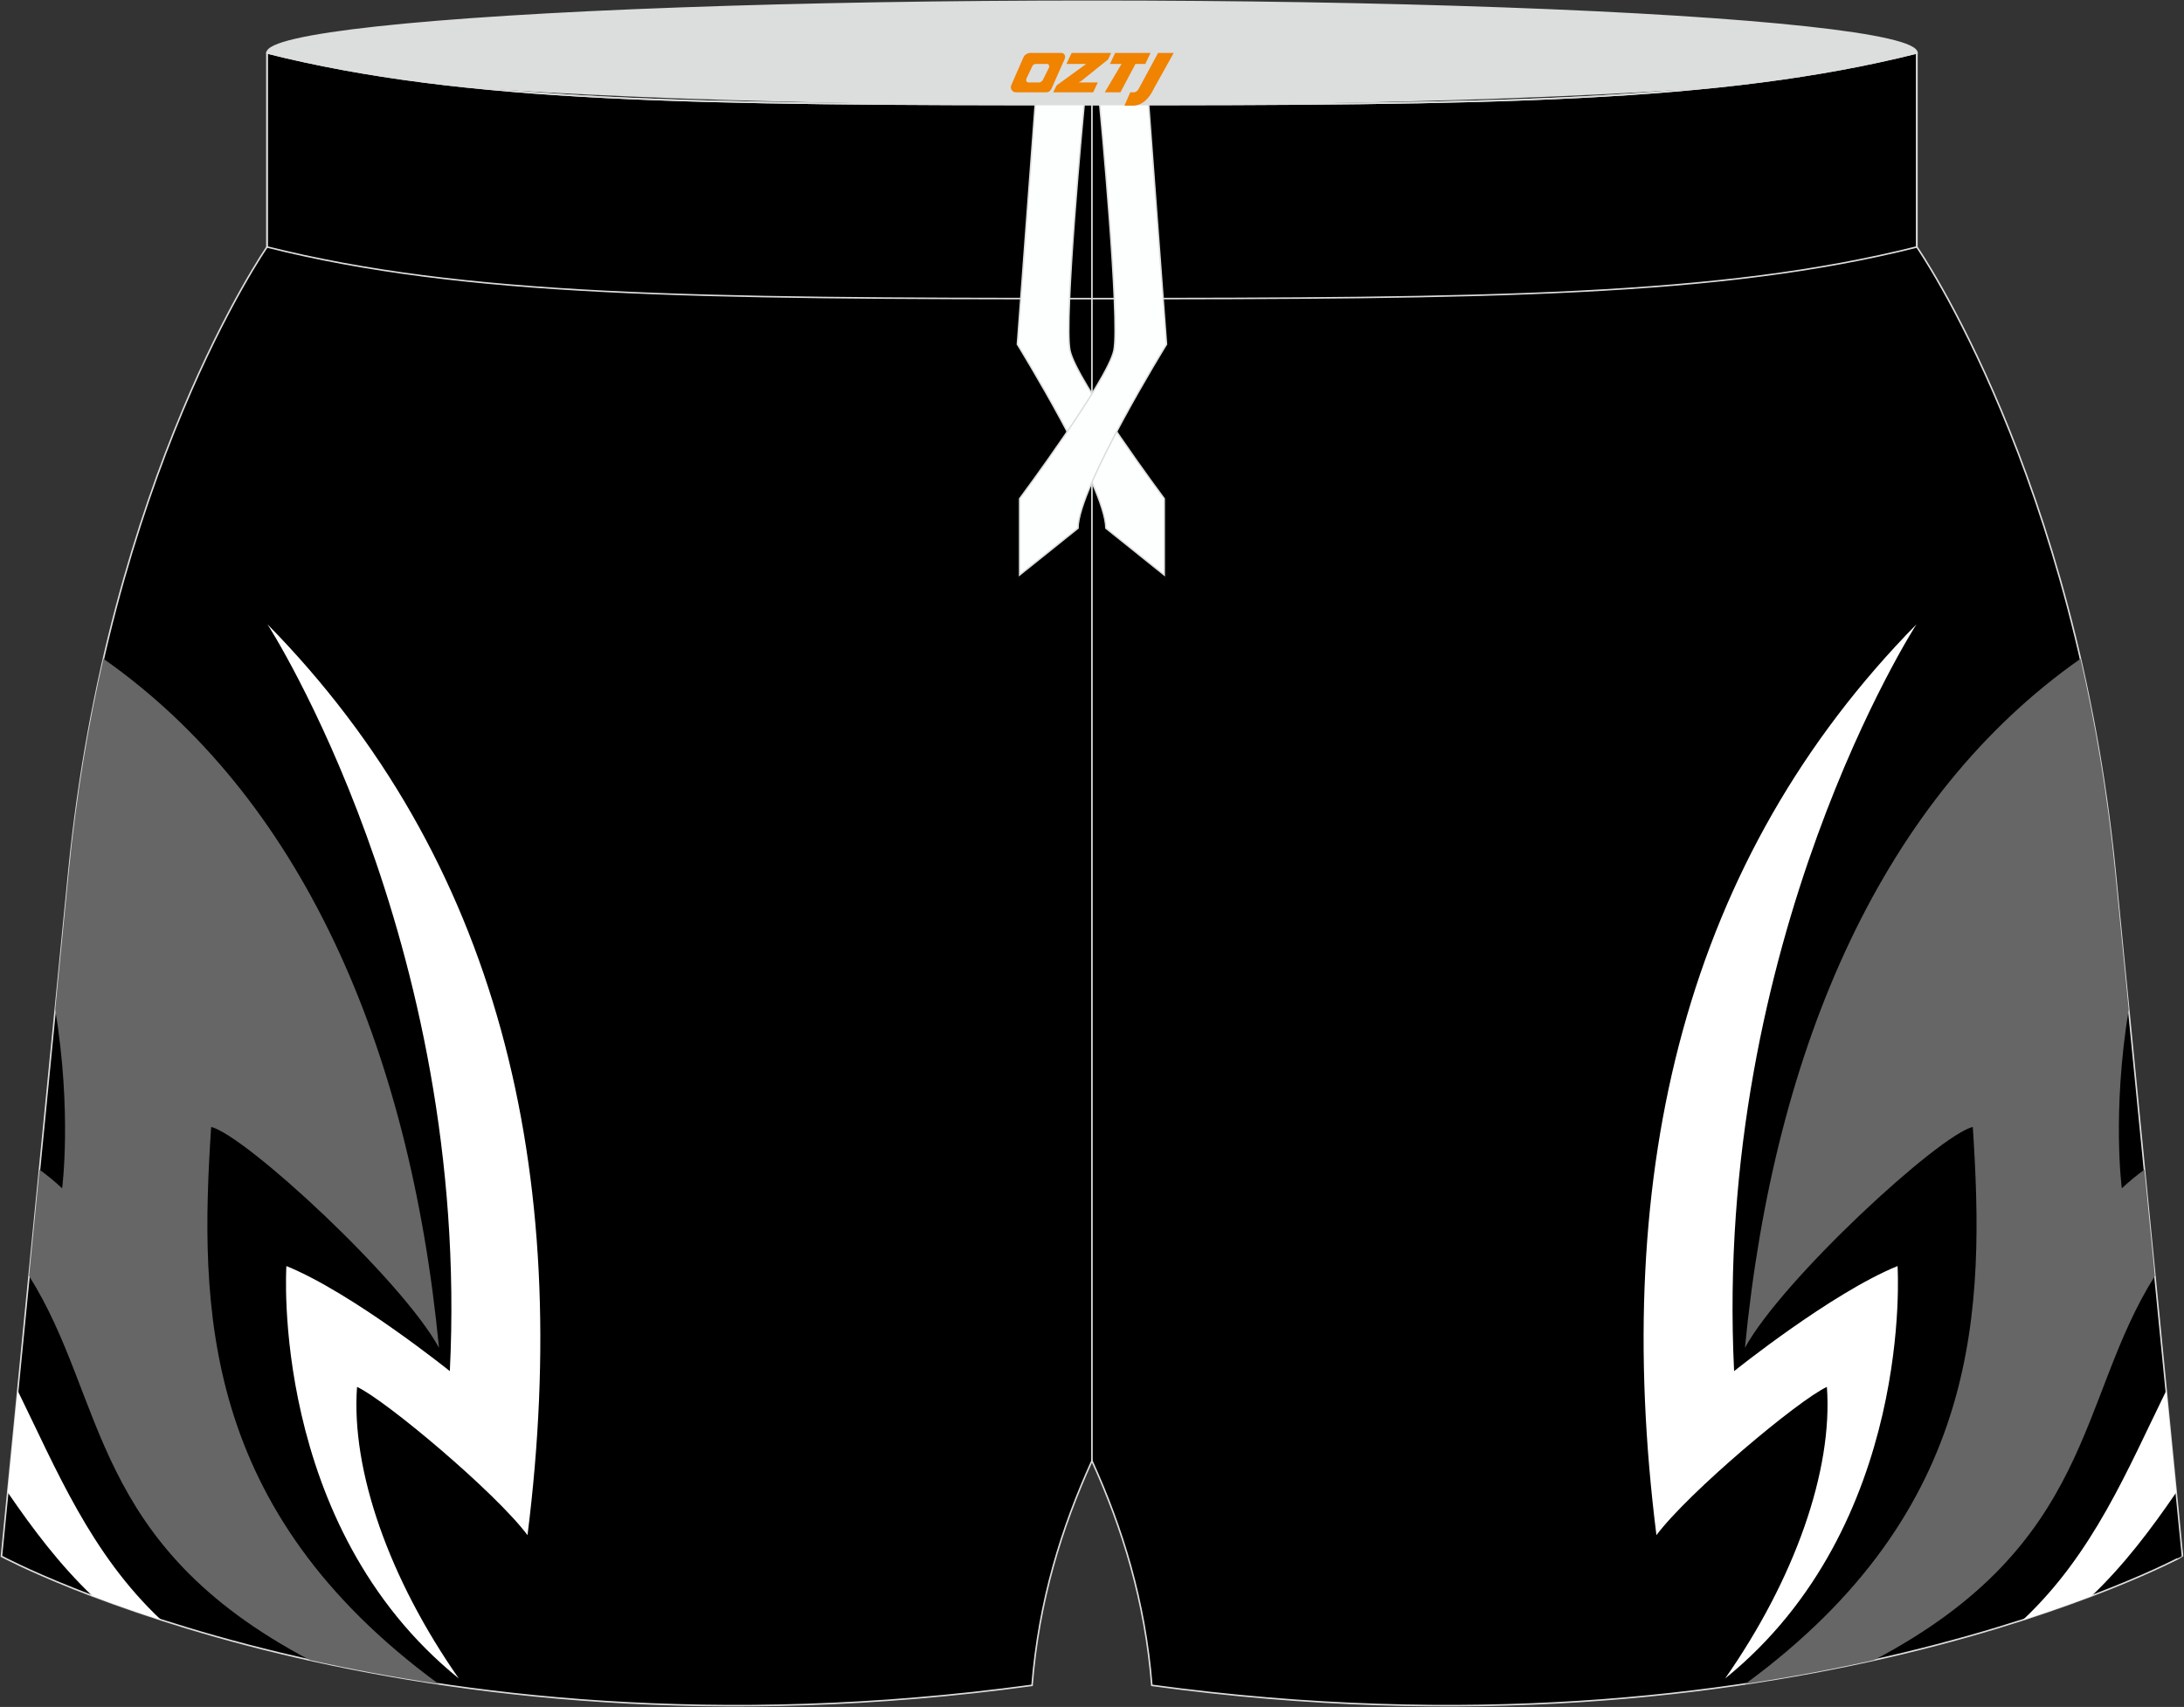 <?xml version="1.0" encoding="utf-8"?>
<!-- Generator: Adobe Illustrator 22.0.0, SVG Export Plug-In . SVG Version: 6.00 Build 0)  -->
<svg xmlns="http://www.w3.org/2000/svg" xmlns:xlink="http://www.w3.org/1999/xlink" version="1.1" id="图层_1" x="0px" y="0px" width="376.8px" height="294.5px" viewBox="0 0 376.8 294.5" enable-background="new 0 0 376.8 294.5" xml:space="preserve">
<rect x="0" y="0" width="376.8" height="294.5" fill="#333333" stroke="none"/>
<g>
	
		<ellipse fill="#DCDDDD" stroke="#DCDDDD" stroke-width="0.268" stroke-miterlimit="22.926" cx="188.4" cy="9.13" rx="142.32" ry="8.91"/>
	<path stroke="#DCDDDD" stroke-width="0.268" stroke-miterlimit="22.926" d="M198.72,290.77c-1.17-14.58-5.07-27.16-10.33-38.73   c-5.26,11.57-9.16,24.14-10.33,38.73C68.99,305.62,0.25,268.51,0.25,268.51L11.87,150.4c6.71-68.28,34.2-107.79,34.2-107.79V9.13   c34.02,8.54,73.9,8.91,142.32,8.91s108.29-0.37,142.32-8.91v33.48c0,0,27.49,39.51,34.21,107.78l11.62,118.11   C376.54,268.51,307.8,305.62,198.72,290.77z"/>
	<g>
		<path fill="#666666" d="M75.74,232.53c-6.49-11.83-33.45-36.67-39.31-38.1c-2.04,31.18-1.73,66.05,39.24,96.09    c-7.99-1.19-15.41-2.6-22.23-4.12c-38.07-20.03-35.01-45-48.42-66.25l1.8-18.35c1.33,0.97,2.63,2.03,3.9,3.22    c0,0,1.72-13.05-1.19-30.85l2.34-23.78c1.32-13.38,3.43-25.64,5.98-36.73C51.65,137.38,70.67,179.97,75.74,232.53z"/>
		<path fill="#FFFFFF" d="M46.14,107.7c0,0,35.14,54.34,31.47,128.86c0,0-16.76-13.48-28.2-18.13c0,0-2.96,44.71,29.75,71.16    c-11.99-17.13-18.62-35.9-17.56-50.31c4.91,2.27,23.89,18.19,29.41,25.58C98.96,201.63,85.83,148.1,46.14,107.7z"/>
		<path fill="#FFFFFF" d="M27.77,279.47c-12.15-11.43-18.02-25.9-24.71-39.52l-1.72,17.54c4.35,6.35,8.97,12.49,14.58,17.84    C19.34,276.63,23.3,278.03,27.77,279.47z"/>
	</g>
	
		<line fill="none" stroke="#DCDDDD" stroke-width="0.268" stroke-miterlimit="22.926" x1="188.39" y1="252.05" x2="188.39" y2="18.04"/>
	<path fill="none" stroke="#DCDDDD" stroke-width="0.268" stroke-miterlimit="22.926" d="M330.71,9.13v33.48   c-34.02,8.54-73.9,8.91-142.32,8.91S80.1,51.15,46.07,42.61V9.13c34.02,8.54,73.9,8.91,142.32,8.91S296.68,17.67,330.71,9.13z"/>
	<g>
		<path fill="#FDFFFF" stroke="#DCDDDD" stroke-width="0.251" stroke-miterlimit="22.926" d="M187.05,18.04h-8.45l-3.08,41.36    c0,0,15.27,24.75,15.27,31.73l10.08,8.08V86.04c0,0-15.16-20.36-16.26-25.55C183.51,55.35,186.99,18.64,187.05,18.04z"/>
		<path fill="#FDFFFF" stroke="#DCDDDD" stroke-width="0.251" stroke-miterlimit="22.926" d="M189.73,18.04h8.45l3.08,41.36    c0,0-15.27,24.75-15.27,31.73l-10.08,8.08V86.04c0,0,15.16-20.36,16.26-25.55C193.27,55.35,189.79,18.64,189.73,18.04z"/>
	</g>
	<g>
		<path fill="#666666" d="M301.05,232.53c6.49-11.83,33.45-36.67,39.31-38.1c2.04,31.18,1.73,66.05-39.24,96.09    c7.99-1.19,15.41-2.6,22.23-4.12c38.07-20.03,35.01-45,48.42-66.25l-1.8-18.35c-1.33,0.97-2.63,2.03-3.9,3.22    c0,0-1.72-13.05,1.19-30.85l-2.34-23.78c-1.32-13.38-3.43-25.64-5.98-36.73C325.14,137.38,306.13,179.97,301.05,232.53z"/>
		<path fill="#FFFFFF" d="M330.65,107.7c0,0-35.14,54.34-31.47,128.86c0,0,16.77-13.48,28.2-18.13c0,0,2.96,44.71-29.75,71.16    c11.99-17.13,18.62-35.9,17.56-50.31c-4.91,2.27-23.89,18.19-29.41,25.58C277.83,201.63,290.96,148.1,330.65,107.7z"/>
		<path fill="#FFFFFF" d="M349.02,279.47c12.15-11.43,18.02-25.9,24.71-39.52l1.73,17.54c-4.35,6.35-8.97,12.49-14.58,17.84    C357.45,276.63,353.49,278.03,349.02,279.47z"/>
	</g>
</g>

<g>
	<path fill="#F08300" d="M199.8,9.13l-3.4,6.3c-0.2,0.3-0.5,0.5-0.8,0.5h-0.6l-1,2.3h1.2c2,0.1,3.2-1.5,3.9-3L202.5,9.13h-2.5L199.8,9.13z"/>
	<polygon fill="#F08300" points="192.6,9.13 ,198.5,9.13 ,197.6,11.03 ,195.9,11.03 ,193.3,15.93 ,190.6,15.93 ,193.5,11.03 ,191.5,11.03 ,192.4,9.13"/>
	<polygon fill="#F08300" points="186.6,14.23 ,186.1,14.23 ,186.6,13.93 ,191.2,10.23 ,191.7,9.13 ,184.9,9.13 ,184.6,9.73 ,184,11.03 ,186.8,11.03 ,187.4,11.03 ,182.3,14.73    ,181.7,15.93 ,188.3,15.93 ,188.6,15.93 ,189.4,14.23"/>
	<path fill="#F08300" d="M183.1,9.13H177.8C177.3,9.13,176.8,9.43,176.6,9.83L174.5,14.63C174.2,15.23,174.6,15.93,175.3,15.93h5.2c0.4,0,0.7-0.2,0.9-0.6L183.7,10.13C183.9,9.63,183.6,9.13,183.1,9.13z M181,11.63L179.9,13.83C179.7,14.13,179.4,14.23,179.3,14.23l-1.8,0C177.3,14.23,176.9,14.13,177.1,13.53l1-2.1c0.1-0.3,0.4-0.4,0.7-0.4h1.9   C180.9,11.03,181.1,11.33,181,11.63z"/>
</g>
</svg>